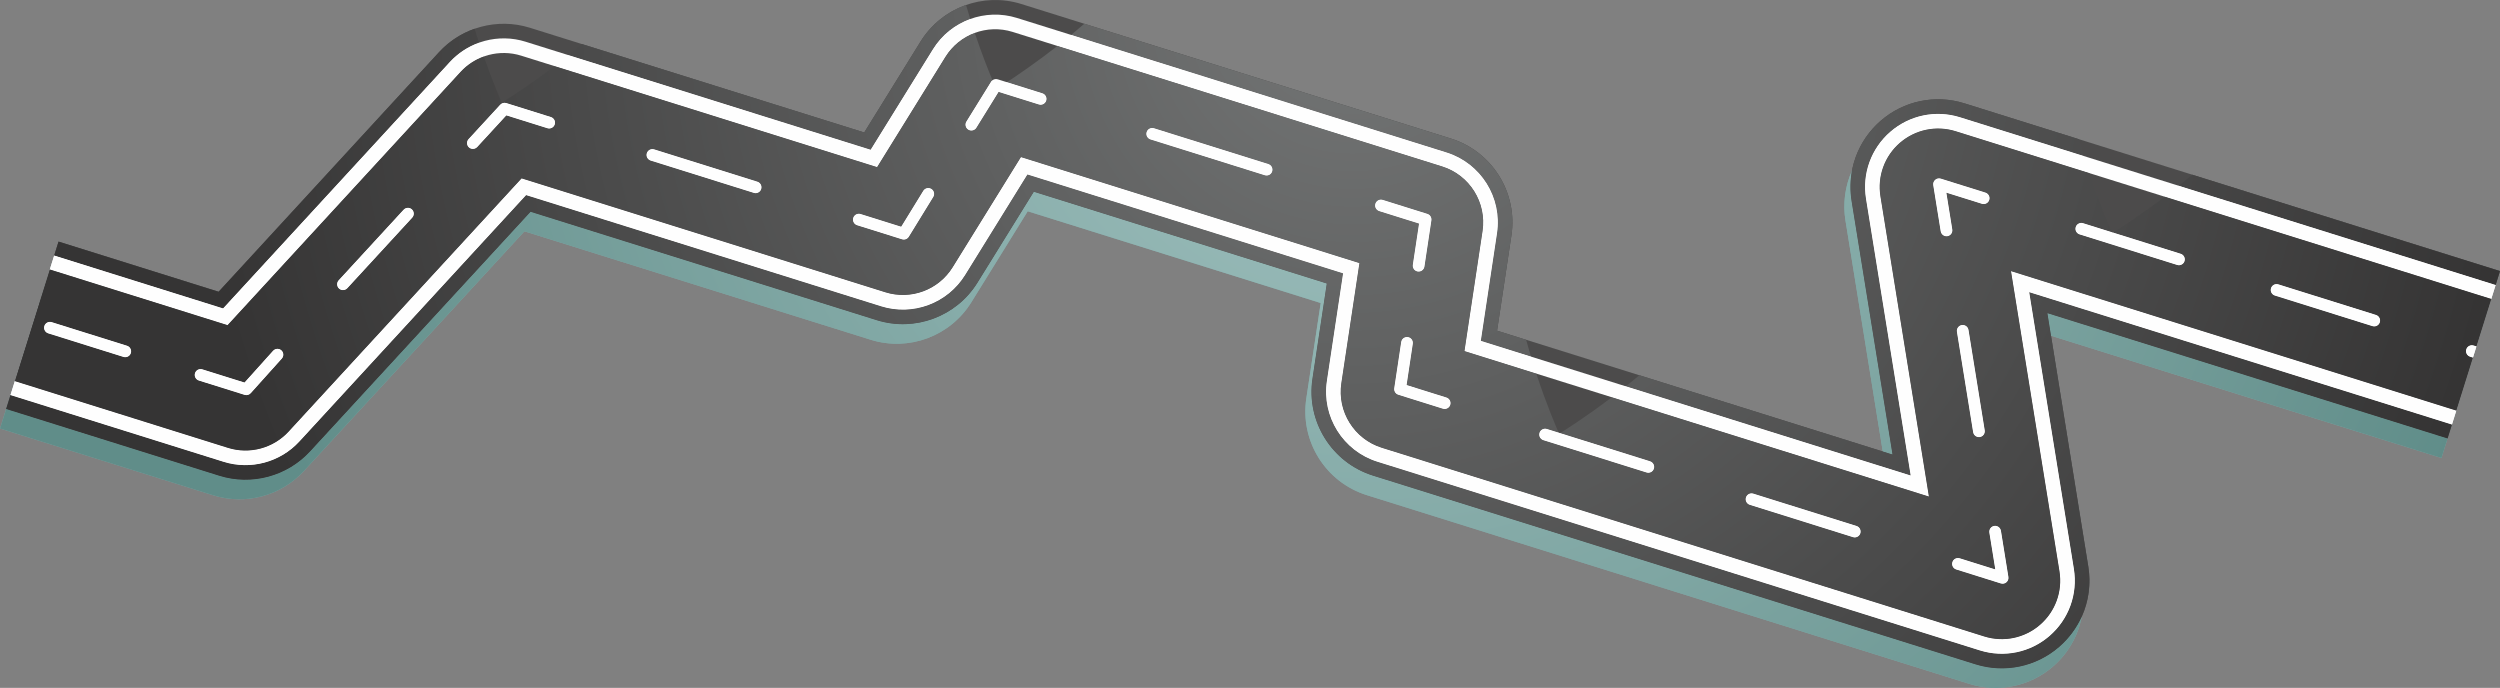 <?xml version="1.0" encoding="UTF-8"?> <!-- Creator: CorelDRAW 2018 (64-Bit) --> <svg xmlns="http://www.w3.org/2000/svg" xmlns:xlink="http://www.w3.org/1999/xlink" xml:space="preserve" width="226.561mm" height="62.339mm" style="shape-rendering:geometricPrecision; text-rendering:geometricPrecision; image-rendering:optimizeQuality; fill-rule:evenodd; clip-rule:evenodd" viewBox="0 0 229178.5 63059.3"><rect x="0" y="0" width="229178.5" height="63059.3" fill="#808080" stroke="none"/> <defs> <style type="text/css"> <![CDATA[ .fil5 {fill:#FEFEFE;fill-rule:nonzero} .fil1 {fill:#F08228;fill-rule:nonzero} .fil0 {fill:#E8EDE4;fill-rule:nonzero} .fil2 {fill:#D0CBCA;fill-rule:nonzero} .fil3 {fill:#80A9A8;fill-rule:nonzero} .fil4 {fill:#4C4B4B;fill-rule:nonzero} .fil9 {fill:url(#id0)} .fil14 {fill:url(#id1)} .fil25 {fill:url(#id2)} .fil10 {fill:url(#id3)} .fil6 {fill:url(#id4)} .fil18 {fill:url(#id5)} .fil8 {fill:url(#id6)} .fil22 {fill:url(#id7)} .fil17 {fill:url(#id8)} .fil11 {fill:url(#id9)} .fil15 {fill:url(#id10)} .fil13 {fill:url(#id11)} .fil12 {fill:url(#id12)} .fil23 {fill:url(#id13)} .fil7 {fill:url(#id14)} .fil24 {fill:url(#id15)} .fil21 {fill:url(#id16)} .fil20 {fill:url(#id17)} .fil16 {fill:url(#id18)} .fil19 {fill:url(#id19)} ]]> </style> <radialGradient id="id0" gradientUnits="userSpaceOnUse" gradientTransform="matrix(-0.901 -0.282 0.282 -0.901 235588 35440)" cx="123950.1" cy="238.3" r="113507.9" fx="123950.1" fy="238.3"> <stop offset="0" style="stop-opacity:1; stop-color:#747676"></stop> <stop offset="1" style="stop-opacity:1; stop-color:#353434"></stop> </radialGradient> <radialGradient id="id1" gradientUnits="userSpaceOnUse" gradientTransform="matrix(-38.565 -12.079 12.079 -38.565 4.94206E+06 1.51257E+06)" cx="124938" cy="87.6" r="2652.6" fx="124938" fy="87.6"> <stop offset="0" style="stop-opacity:1; stop-color:#FEFEFE"></stop> <stop offset="1" style="stop-opacity:1; stop-color:#FEFEFE"></stop> </radialGradient> <radialGradient id="id2" gradientUnits="userSpaceOnUse" gradientTransform="matrix(-25.647 -8.033 8.033 -25.647 3.3219E+06 1.00065E+06)" xlink:href="#id1" cx="124655.7" cy="-26.2" r="3988.5" fx="124655.7" fy="-26.2"> </radialGradient> <radialGradient id="id3" gradientUnits="userSpaceOnUse" gradientTransform="matrix(-181.424 -56.824 56.824 -181.424 2.27387E+07 7.07783E+06)" xlink:href="#id1" cx="124639.5" cy="-25.7" r="563.8" fx="124639.5" fy="-25.7"> </radialGradient> <radialGradient id="id4" gradientUnits="userSpaceOnUse" gradientTransform="matrix(-0.97 -0.304 0.304 -0.97 247525 38213)" cx="125648.6" cy="19.6" r="105455.1" fx="125648.6" fy="19.6"> <stop offset="0" style="stop-opacity:1; stop-color:#A4C4C2"></stop> <stop offset="1" style="stop-opacity:1; stop-color:#608D89"></stop> </radialGradient> <radialGradient id="id5" gradientUnits="userSpaceOnUse" gradientTransform="matrix(-17.702 -5.544 5.544 -17.702 2.33081E+06 690405)" xlink:href="#id1" cx="124621.5" cy="-29.1" r="5778.8" fx="124621.5" fy="-29.1"> </radialGradient> <radialGradient id="id6" gradientUnits="userSpaceOnUse" gradientTransform="matrix(-0.898 -0.281 0.281 -0.898 235324 34866)" xlink:href="#id1" cx="123982.2" cy="-3.8" r="113908.5" fx="123982.2" fy="-3.8"> </radialGradient> <radialGradient id="id7" gradientUnits="userSpaceOnUse" gradientTransform="matrix(-25.361 -7.943 7.943 -25.361 3.26963E+06 979082)" xlink:href="#id1" cx="123966.6" cy="-213.9" r="4033.5" fx="123966.6" fy="-213.9"> </radialGradient> <radialGradient id="id8" gradientUnits="userSpaceOnUse" gradientTransform="matrix(-31.028 -9.718 9.718 -31.028 3.99312E+06 1.21062E+06)" xlink:href="#id1" cx="124665.3" cy="-29.1" r="3296.8" fx="124665.3" fy="-29.1"> </radialGradient> <radialGradient id="id9" gradientUnits="userSpaceOnUse" gradientTransform="matrix(-7.326 -2.295 2.295 -7.326 1.0379E+06 285629)" xlink:href="#id1" cx="124638" cy="-45.7" r="13962.3" fx="124638" fy="-45.7"> </radialGradient> <radialGradient id="id10" gradientUnits="userSpaceOnUse" gradientTransform="matrix(-6.945 -2.175 2.175 -6.945 990114 270622)" xlink:href="#id1" cx="124608.5" cy="-53.7" r="14729.5" fx="124608.5" fy="-53.7"> </radialGradient> <radialGradient id="id11" gradientUnits="userSpaceOnUse" gradientTransform="matrix(-19.904 -6.234 6.234 -19.904 2.63791E+06 798004)" xlink:href="#id1" cx="126340.2" cy="496.8" r="5139.4" fx="126340.2" fy="496.8"> </radialGradient> <radialGradient id="id12" gradientUnits="userSpaceOnUse" gradientTransform="matrix(-38.565 -12.079 12.079 -38.565 4.94108E+06 1.5113E+06)" xlink:href="#id1" cx="124906.3" cy="65.1" r="2652.6" fx="124906.3" fy="65.1"> </radialGradient> <radialGradient id="id13" gradientUnits="userSpaceOnUse" gradientTransform="matrix(-27.122 -8.495 8.495 -27.123 3.44767E+06 1.01961E+06)" xlink:href="#id1" cx="122380" cy="-711.4" r="3771.6" fx="122380" fy="-711.4"> </radialGradient> <radialGradient id="id14" gradientUnits="userSpaceOnUse" gradientTransform="matrix(-0.895 -0.28 0.28 -0.895 235036 34474)" xlink:href="#id0" cx="124014.3" cy="-150.9" r="114308.9" fx="124014.3" fy="-150.9"> </radialGradient> <radialGradient id="id15" gradientUnits="userSpaceOnUse" gradientTransform="matrix(-25.195 -7.891 7.892 -25.196 3.2439E+06 968013)" xlink:href="#id1" cx="123736.9" cy="-322.8" r="4060.1" fx="123736.9" fy="-322.8"> </radialGradient> <radialGradient id="id16" gradientUnits="userSpaceOnUse" gradientTransform="matrix(-19.421 -6.083 6.083 -19.421 2.54632E+06 758205)" xlink:href="#id1" cx="124690.2" cy="-12.3" r="5267.4" fx="124690.2" fy="-12.3"> </radialGradient> <radialGradient id="id17" gradientUnits="userSpaceOnUse" gradientTransform="matrix(-27.508 -8.616 8.616 -27.508 3.54493E+06 1.06702E+06)" xlink:href="#id1" cx="124306.8" cy="-139.5" r="3718.8" fx="124306.8" fy="-139.5"> </radialGradient> <radialGradient id="id18" gradientUnits="userSpaceOnUse" gradientTransform="matrix(-31.028 -9.718 9.718 -31.028 3.99553E+06 1.21369E+06)" xlink:href="#id1" cx="124760.8" cy="37.9" r="3296.8" fx="124760.8" fy="37.9"> </radialGradient> <radialGradient id="id19" gradientUnits="userSpaceOnUse" gradientTransform="matrix(-27.565 -8.634 8.634 -27.565 3.55541E+06 1.07104E+06)" xlink:href="#id1" cx="124433.1" cy="-114.5" r="3711.1" fx="124433.1" fy="-114.5"> </radialGradient> </defs> <g id="Слой_x0020_1">  <g id="_2086317784304"> <polygon class="fil0" points="178247.2,19395.7 181839.7,44003.2 178094.9,42830.3 178015.5,19348.5 "></polygon> <polygon class="fil0" points="104639.7,19823.4 105163.6,18775.3 129395.9,20837.6 129694.9,26690.9 129567.3,27630.9 "></polygon> <path class="fil1" d="M138261.2 42897.5c-1125.2,-352.4 -1942.6,-1600 -1816.5,-2772.6l180 -1673.1 15822.8 4028.3c18.6,123.4 28.1,247.2 27.5,370.2l-11.5 2348.3c-5.9,1179 -931.3,1855.4 -2056.6,1503l-12145.6 -3804.1z"></path> <polygon class="fil2" points="1521.9,34423.3 8171,36505.8 12279.8,32268.8 3604.5,27774.2 "></polygon> <path class="fil3" d="M-0 39282.3l19542 6120.7c2970.7,930.4 6212,62.2 8319.7,-2228.9l20213.7 -21971.3 31734.1 9939.4c3502.8,1097.1 7304,-317.4 9237.3,-3438l5166 -8338.4 26857.6 8412.1 -1317.5 8742.4c-590.7,3919.8 1764,7685.1 5546.8,8869.9l55238.8 17301.4c2659.2,832.9 5559.6,229.4 7665.7,-1594.5 2106.6,-1823.8 3118.2,-4608.6 2674,-7359.1l-3753.9 -23243.9 36687.4 11490.8 4806 -15344 -49101.1 -15379c-2659,-832.8 -5559.6,-229.3 -7666,1594.5 -2106.3,1823.8 -3118,4608.7 -2673.7,7359.2l3753.9 23243.8 -36251.8 -11354.4 1317.8 -8742.3c590.5,-3919.9 -1763.9,-7685.2 -5547.1,-8870.1l-39383.2 -12335.3c-3502.8,-1097 -7303.9,317.6 -9237.2,3438.1l-5166.1 8338.4 -30648.6 -9599.4c-2970.8,-930.5 -6211.9,-62.2 -8319.6,2229l-20213.7 21971.2 -14675.3 -4596.5 -4806 15344.2z"></path> <path class="fil4" d="M224372.5 40194.8l-36687.4 -11490.9 3753.9 23243.6c445.4,2758.4 -561.7,5530.5 -2674,7359.3 -2112,1829.2 -4999.4,2429.7 -7665.7,1594.6l-55238.8 -17301.3c-3774.3,-1182.2 -6136.2,-4959.4 -5546.7,-8870.3l1317.4 -8742.1 -26857.6 -8412.1 -5166 8338.5c-1930.6,3116.4 -5738.8,4533.7 -9237.3,3438l-31734.2 -9939.5 -20213.6 21971.3c-2100.3,2282.7 -5359.8,3155.8 -8319.7,2228.9l-19542 -6120.8 4806 -15344 14675.3 4596.4 20213.7 -21971.3c2100.3,-2282.7 5359.8,-3155.9 8319.6,-2228.9l30648.6 9599.5 5166.1 -8338.5c1930.8,-3116.5 5738.7,-4533.8 9237.2,-3438l39383.2 12335.2c3774.4,1182.2 6136.3,4959.3 5546.7,8870.2l-1317.4 8742.2 36251.8 11354.5 -3753.9 -23243.9c-445.4,-2758.2 561.6,-5530.2 2673.9,-7359.2 2112.1,-1829.1 4999.5,-2429.6 7665.8,-1594.5l49101.1 15379 -4806 15344.1z"></path> <path class="fil5" d="M224773.1 38916.1l-38756.5 -12138.9 4099.5 25384.3c371.1,2298.4 -468,4608.2 -2228.2,6132.5 -1760.2,1524.2 -4166.4,2024.7 -6388.3,1328.9l-55238.8 -17301.4c-3145.2,-985.1 -5113.4,-4132.7 -4622.2,-7392l1488.5 -9877.3 -28945.1 -9065.8 -5713.5 9222.3c-1609.1,2596.9 -4782.3,3777.9 -7697.8,2864.8l-32545.1 -10193.5 -20789.2 22597c-1750.3,1901.9 -4466.6,2629.7 -6933.2,1857.2l-19542 -6120.8 4004.9 -12786.7 15486.5 4850.5 20789.4 -22597c1749.9,-1902 4466.2,-2629.7 6932.8,-1857.2l31640.5 9910.2 5713.7 -9222.4c1608.9,-2596.9 4782.3,-3777.8 7697.6,-2864.7l39383.2 12335.2c3145.3,985.1 5113.7,4132.7 4622.2,7391.9l-1488.5 9877.4 39416.2 12345.5 -4099.5 -25384.2c-371,-2298.4 468.1,-4608.3 2228.3,-6132.5 1759.9,-1524.4 4166.3,-2024.8 6388.1,-1328.9l49101.2 15378.9 -4004.9 12786.8z"></path> <path class="fil4" d="M225173.6 37637.4l-40825.3 -12786.9 4445.2 27524.6c296.8,1838.8 -374.6,3686.6 -1782.8,4906.1 -1407.9,1219.2 -3332.9,1619.7 -5110.5,1062.9l-55238.8 -17301.4c-2516.2,-788.1 -4090.8,-3306.4 -3697.8,-5913.3l1659.7 -11012.8 -31032.7 -9719.8 -6261.1 10105.9c-1287.1,2077.7 -3826,3022.5 -6158.2,2292l-33356.3 -10447.5 -21364.9 23222.4c-1400,1521.7 -3573.1,2103.9 -5546.3,1485.9l-19542.1 -6120.8 3204 -10229.4 16297.5 5104.6 21364.9 -23222.5c1400,-1521.6 3573.1,-2103.8 5546.2,-1485.8l32632.6 10220.8 6261.3 -10105.9c1287.1,-2077.6 3825.7,-3022.4 6158,-2292l39383.2 12335.3c2516.1,788.1 4090.9,3306.1 3698,5913.4l-1659.9 11012.7 42580.6 13336.7 -4444.9 -27524.4c-297.2,-1838.9 374.3,-3686.8 1782.4,-4906.2 1408,-1219.2 3333,-1619.8 5110.6,-1062.9l49101.1 15378.9 -3203.9 10229.4z"></path> <path class="fil5" d="M226695.4 32778.4l-255.8 -80.1c-282.4,-88.5 -439.7,-389 -351.2,-671.6 88.5,-282.6 389.1,-439.8 671.7,-351.3l255.7 80.1 -320.4 1022.9z"></path> <path class="fil5" d="M217488.9 29894.9l-8950.7 -2803.5c-282.4,-88.4 -439.8,-389 -351.3,-671.6 88.6,-282.7 389.2,-439.8 671.8,-351.3l8950.7 2803.4c282.5,88.5 439.8,389 351.3,671.8 -88.5,282.5 -389.2,439.6 -671.8,351.2zm-17901.4 -5606.9l-8950.7 -2803.5c-282.3,-88.4 -439.8,-389 -351.3,-671.6 88.6,-282.6 389.3,-439.7 671.7,-351.3l8950.8 2803.4c282.5,88.5 439.7,389 351.2,671.8 -88.5,282.5 -389,439.7 -671.7,351.2z"></path> <path class="fil5" d="M181686 18681l-3264.2 -1022.4 545.2 3376.7c47.2,292.2 -151.2,567.4 -443.5,614.5 -292.2,47.2 -567.7,-151.3 -614.8,-443.6l-683.5 -4233c-29.8,-183.6 37.4,-368.4 178.3,-490.3 140.8,-122.1 333.3,-162.1 511,-106.4l4091.7 1281.5c282.5,88.5 439.8,389.1 351.3,671.8 -88.5,282.5 -389.1,439.7 -671.7,351.2z"></path> <path class="fil5" d="M180454 30241.9l1486.9 9206.6c47.1,292.1 -151.3,567.3 -443.6,614.5 -292.2,47.1 -567.3,-151.3 -614.8,-443.7l-1486.6 -9206.5c-47.4,-292.2 151.3,-567.3 443.6,-614.5 292.2,-47.2 567.4,151.2 614.5,443.6z"></path> <path class="fil5" d="M183427.8 48655.4l683.5 4232.9c29.7,183.7 -37.3,368.5 -178.2,490.4 -140.8,122.1 -333.3,162.1 -511,106.4l-4091.7 -1281.6c-282.7,-88.5 -439.8,-389.3 -351.4,-671.6 88.6,-282.6 389.1,-439.8 671.8,-351.3l3264.2 1022.4 -545.3 -3376.7c-47.2,-292.2 151.3,-567.6 443.6,-614.5 292.2,-47.2 567.5,151.3 614.7,443.6z"></path> <path class="fil5" d="M169868.1 49239.9l-9462.3 -2963.6c-282.5,-88.5 -439.6,-389.3 -351.2,-671.6 88.5,-282.7 389,-439.8 671.7,-351.3l9462.2 2963.6c282.6,88.5 439.8,389 351.2,671.7 -88.4,282.3 -389,439.7 -671.6,351.2zm-18924.4 -5927.3l-9462.2 -2963.6c-282.4,-88.4 -439.7,-389.3 -351.3,-671.7 88.5,-282.6 389.3,-439.7 671.7,-351.3l9462.2 2963.6c282.6,88.6 439.8,389.1 351.3,671.8 -88.4,282.2 -389,439.7 -671.7,351.2z"></path> <path class="fil5" d="M132275 37465.4l-4091.7 -1281.6c-251.7,-78.8 -409,-330.5 -369.8,-591.2l638.9 -4240c44.2,-292.6 317.1,-494.1 610,-450.1 292.5,44.2 494.1,317.1 450,610l-570.4 3785.7 3653.5 1144.3c282.5,88.5 439.7,389 351.2,671.7 -88.4,282.3 -389,439.8 -671.7,351.3z"></path> <path class="fil5" d="M129518.6 24278.7l570.4 -3785.7 -3653.4 -1144.3c-282.6,-88.6 -439.8,-389.1 -351.3,-671.8 88.5,-282.5 389,-439.7 671.7,-351.2l4091.7 1281.5c251.7,78.9 409,330.6 369.8,591.3l-638.9 4240c-44.2,292.5 -317.1,494 -610,450 -292.5,-44.1 -494,-317 -450,-609.9z"></path> <path class="fil5" d="M115950.5 16064.6l-10485.1 -3284.1c-282.4,-88.4 -439.8,-389 -351.3,-671.7 88.5,-282.5 389.3,-439.6 671.7,-351.2l10485.1 3284c282.6,88.5 439.8,389 351.3,671.7 -88.6,282.6 -389.1,439.8 -671.7,351.3z"></path> <path class="fil5" d="M95235.9 9576.7l-3694.9 -1157.3 -2039.1 3291.5c-156,251.6 -486.2,329.3 -737.8,173.3 -251.7,-155.8 -329.3,-486.3 -173.5,-737.8l2258.2 -3644.9c128.5,-207.8 382.5,-302.3 615.6,-229.2l4091.8 1281.5c282.6,88.5 439.8,389 351.3,671.7 -88.6,282.6 -389.1,439.8 -671.7,351.3z"></path> <path class="fil5" d="M85552.5 18055.2l-2242.6 3649.8c-128.6,209.7 -382.1,304.4 -616.7,230.8l-4122.5 -1291.1c-282.3,-88.4 -439.7,-389.3 -351.3,-671.7 88.6,-282.6 389.4,-439.7 671.7,-351.3l3724.3 1166.5 2023.9 -3294.3c155.1,-252.2 485,-331 737.2,-175.9 252.3,154.8 331.2,485 176,737.2z"></path> <path class="fil5" d="M69108.4 17680.9l-9462.2 -2963.6c-282.3,-88.4 -439.7,-389.3 -351.3,-671.6 88.5,-282.6 389.3,-439.7 671.8,-351.3l9462.2 2963.6c282.6,88.5 439.8,389 351.2,671.7 -88.4,282.3 -389,439.8 -671.7,351.2z"></path> <path class="fil5" d="M50184.1 11753.6l-3767.3 -1179.9 -2672.9 2905.3c-200.5,217.8 -539.4,232 -757.4,31.6 -217.7,-200.5 -231.7,-539.7 -31.5,-757.4l2903.2 -3155.3c140,-152.1 357.2,-210.5 554.5,-148.7l4091.8 1281.6c282.5,88.5 439.7,389 351.2,671.7 -88.4,282.2 -389,439.7 -671.6,351.2z"></path> <path class="fil5" d="M37790.4 19950.3l-5953.5 6470.9c-200.5,217.9 -539.7,232 -757.3,31.6 -217.9,-200.4 -232.2,-539.4 -31.7,-757.3l5953.6 -6471c200.5,-217.8 539.5,-232 757.4,-31.6 217.8,200.5 231.7,539.4 31.5,757.4z"></path> <path class="fil5" d="M25834.5 32871l-2850.1 3172.3c-140.2,156.3 -358.3,216.1 -558.8,153.3l-4197.9 -1314.8c-282.3,-88.4 -439.7,-389 -351.2,-671.8 88.5,-282.5 389.3,-439.6 671.6,-351.2l3869.4 1211.9 2619.4 -2915.9c198,-220.3 537,-238.5 756.9,-40.7 220.3,197.9 238.6,536.6 40.8,756.8z"></path> <path class="fil5" d="M11322.8 32719l-6904.8 -2162.7c-282.3,-88.4 -439.7,-389 -351.2,-671.7 88.5,-282.5 389.3,-439.6 671.6,-351.2l6904.8 2162.6c282.6,88.6 439.8,389.1 351.3,671.7 -88.5,282.6 -389,439.8 -671.7,351.3z"></path> <path class="fil6" d="M-0 39282.3l19542 6120.7c2970.7,930.4 6212,62.2 8319.7,-2228.9l959.4 -1042.9 2607.4 -2834.1 4813.8 -5232 3008.5 -3270.1 3008.3 -3270 5816.5 -6322.1 31734.1 9939.4c3502.8,1097.1 7304,-317.4 9237.3,-3438l5166 -8338.4 26857.6 8412.1 -1317.5 8742.4c-590.7,3919.8 1764,7685.1 5546.8,8869.9l30457 9539.4 5149.6 1612.9 19632.2 6149c1335.5,418.3 2731.9,474.3 4058,195.2 1314.3,-276.4 2559.5,-881.9 3607.7,-1789.7 419.7,-363.3 795.9,-764.8 1125.9,-1196.8 761.8,-997 1276.5,-2155.3 1509.3,-3378.1 -471.7,1050.5 -1172.4,2003.5 -2074.5,2784.6 -2112,1829.2 -4999.4,2429.7 -7665.7,1594.6l-55238.8 -17301.3c-3774.3,-1182.2 -6136.2,-4959.4 -5546.7,-8870.3l1317.4 -8742.1 -26857.6 -8412.1 -5166 8338.5c-1930.6,3116.4 -5738.8,4533.7 -9237.3,3438l-31734.2 -9939.5 -20213.6 21971.3c-2100.3,2282.7 -5359.8,3155.8 -8319.7,2228.9l-19542 -6120.8 -560.7 1790.2zm184596.5 23604.6l0 0zm-12000.1 -21497.9l895.1 280.4 -3753.9 -23243.9c-150.6,-932.1 -135,-1865.8 32.6,-2764.4 -626.5,1406.5 -846.5,2986 -593.3,4554.5l3419.4 21173.4zm15423.1 -10614.6l35792.3 11210.5 560.7 -1790 -36687.4 -11490.9 334.4 2070.4z"></path> <path class="fil7" d="M560.7 37492l19542 6120.8c2959.9,927 6219.4,53.8 8319.7,-2228.9l20213.6 -21971.3 31734.2 9939.5c3498.5,1095.7 7306.6,-321.6 9237.3,-3438l5166 -8338.5 26857.6 8412.1 -1317.4 8742.1c-589.4,3910.9 1772.4,7688.1 5546.7,8870.3l55238.8 17301.3c2666.3,835.1 5553.7,234.6 7665.7,-1594.6 902.1,-781.1 1602.8,-1734.1 2074.5,-2784.6 633.1,-1409.5 854.8,-2994.4 599.5,-4574.7l-362.3 -2242.9 -477.7 -2957.9 -2579.5 -15972.4 -334.4 -2070.4 36687.4 11490.9 400.6 -1278.7 -38756.5 -12138.9 4099.5 25384.3c371.1,2298.4 -468,4608.2 -2228.2,6132.5 -1760.2,1524.2 -4166.4,2024.7 -6388.3,1328.9l-55238.8 -17301.4c-3145.2,-985.1 -5113.4,-4132.7 -4622.2,-7392l1488.5 -9877.3 -28945.1 -9065.8 -5713.5 9222.3c-1609.1,2596.9 -4782.3,3777.9 -7697.8,2864.8l-32545.1 -10193.5 -20789.2 22597c-1750.3,1901.9 -4466.6,2629.7 -6933.2,1857.2l-19542 -6120.8 -400.5 1278.6zm4405.4 -14065.3l15486.5 4850.5 20789.4 -22597c746.7,-811.6 1669.5,-1409.4 2673.7,-1768.3 -135.4,-411.1 -271.4,-837.9 -405.7,-1276.8 -1222.9,428.3 -2346.7,1151.7 -3254.4,2138l-20213.7 21971.3 -14675.3 -4596.4 -400.6 1278.7zm47155.7 -18367.5l27693.5 8674 5713.7 -9222.4c815.4,-1316 2032.5,-2268.5 3414.3,-2768.8 -130.4,-416.9 -259.5,-845.7 -386,-1284.7 -1687.1,593.5 -3175.2,1746.3 -4167.4,3348l-5166.1 8338.5 -25864 -8100.9c-416.3,351.5 -830,690.4 -1238.1,1016.3zm83621.8 26191.3l4598.4 1440.2c-149.9,-500.2 -297.7,-1015.8 -439.3,-1541.7l-2663 -834.1 1317.4 -8742.2c589.5,-3910.9 -1772.3,-7688 -5546.7,-8870.2l-33609.2 -10526.7c-403.1,352.8 -806.9,695 -1207.6,1025.9l34416.3 10779.5c3145.3,985.1 5113.7,4132.7 4622.2,7391.9l-1488.5 9877.4zm13301.9 4166.2l26114.3 8179.3 -4099.5 -25384.2c-371,-2298.4 468.1,-4608.3 2228.3,-6132.5 1759.9,-1524.4 4166.3,-2024.8 6388.1,-1328.9l11355 3556.4c-150.1,-499.9 -297.5,-1015.6 -439.4,-1541.7l-10515 -3293.4c-2666.3,-835.1 -5553.7,-234.6 -7665.8,1594.5 -1398.4,1211 -2312.6,2835.2 -2641.4,4594.9 -167.6,898.6 -183.2,1832.2 -32.6,2764.4l3753.9 23243.9 -23208.2 -7269.1c-415.9,351.6 -829.8,690.4 -1237.7,1016.4zm50689.6 -18383.8l29042.9 9096.5 400.5 -1278.6 -28205.6 -8834.3c-416.2,351.5 -829.8,690.4 -1237.7,1016.4z"></path> <path class="fil8" d="M961.2 36213.4l19542 6120.8c2466.6,772.5 5182.9,44.7 6933.2,-1857.2l20789.2 -22597 32545.1 10193.5c2915.5,913.1 6088.7,-268 7697.8,-2864.8l5713.5 -9222.3 28945.1 9065.8 -1488.5 9877.3c-491.2,3259.3 1477,6406.9 4622.2,7392l55238.8 17301.4c2221.9,695.8 4628,195.3 6388.3,-1328.9 1760.2,-1524.3 2599.4,-3834.1 2228.2,-6132.5l-4099.5 -25384.3 38756.5 12138.9 400.5 -1278.7 -40825.3 -12786.9 4445.2 27524.6c296.8,1838.8 -374.6,3686.6 -1782.8,4906.1 -1407.9,1219.2 -3332.9,1619.7 -5110.5,1062.9l-55238.8 -17301.4c-2516.2,-788.1 -4090.8,-3306.4 -3697.8,-5913.3l1659.7 -11012.8 -31032.7 -9719.8 -6261.1 10105.9c-1287.1,2077.7 -3826,3022.5 -6158.2,2292l-33356.3 -10447.5 -21364.9 23222.4c-1400,1521.7 -3573.1,2103.9 -5546.3,1485.9l-19542.1 -6120.8 -400.5 1278.7zm3604.5 -11508.1l16297.5 5104.6 21364.9 -23222.5c592.7,-644.2 1323.8,-1120 2119.6,-1407.7 -141.7,-402.8 -286.6,-826.1 -431.8,-1267.9 -1004.3,358.9 -1927,956.7 -2673.7,1768.3l-20789.4 22597 -15486.5 -4850.5 -400.5 1278.6zm46269.9 -18644.9l29571.4 9262.1 6261.3 -10105.9c643.8,-1039.3 1600.8,-1795.1 2688.4,-2199.5 -137.3,-409.2 -276.1,-835.6 -413.2,-1275.2 -1381.8,500.3 -2598.9,1452.8 -3414.3,2768.8l-5713.7 9222.4 -27693.5 -8674c-437.9,350.1 -868.9,684.6 -1286.3,1001.2zm83412.1 26125.5l6584.6 2062.4c-164.2,-498.8 -328.6,-1019.1 -490.2,-1557.6l-4598.4 -1440.2 1488.5 -9877.4c491.5,-3259.2 -1476.9,-6406.8 -4622.2,-7391.9l-34416.3 -10779.5c-424.2,350.4 -845.8,688.2 -1257.5,1010.2l35273.3 11048c2516.1,788.1 4090.9,3306.1 3698,5913.4l-1659.9 11012.7zm13511.5 4231.9l29069.2 9104.8 -4444.9 -27524.4c-297.2,-1838.9 374.3,-3686.8 1782.4,-4906.2 1408,-1219.2 3333,-1619.8 5110.6,-1062.9l12245.6 3835.4c-164.2,-498.8 -328.5,-1018.9 -490.2,-1557.7l-11355 -3556.4c-2221.9,-695.9 -4628.3,-195.5 -6388.1,1328.9 -1760.2,1524.2 -2599.4,3834.1 -2228.3,6132.5l4099.5 25384.2 -26114.3 -8179.3c-438.3,350 -869,684.6 -1286.4,1001.2zm50689.6 -18383.8l29928.7 9373.9 400.6 -1278.7 -29042.9 -9096.5c-438.2,350 -869,684.6 -1286.4,1001.2z"></path> <path class="fil9" d="M1361.6 34934.7l19542.1 6120.8c1973.2,618.1 4146.3,35.8 5546.3,-1485.9l21364.9 -23222.4 33356.3 10447.5c2332.2,730.5 4871.1,-214.2 6158.2,-2292l6261.1 -10105.9 31032.7 9719.8 -1659.7 11012.8c-393,2607 1181.6,5125.2 3697.8,5913.3l55238.8 17301.4c1777.6,556.8 3702.6,156.3 5110.5,-1062.9 1408.2,-1219.5 2079.5,-3067.3 1782.8,-4906.1l-4445.2 -27524.6 40825.3 12786.9 1521.9 -4859 -255.8 -80.1c-282.4,-88.5 -439.7,-389 -351.2,-671.6 88.5,-282.6 389.1,-439.8 671.7,-351.3l255.7 80.1 1361.6 -4347.5 -29928.7 -9373.9c-2368.7,1796.7 -4307.4,3020.4 -4740.1,3289.3l6199.3 1941.7c282.5,88.5 439.7,389 351.2,671.8 -88.5,282.5 -389,439.7 -671.7,351.2l-8950.7 -2803.5c-282.3,-88.4 -439.8,-389 -351.3,-671.6 88.6,-282.6 389.3,-439.7 671.7,-351.3l2618 820c-206.7,-468.2 -1119.9,-2581.4 -2053.1,-5417.1l-12245.6 -3835.4c-1777.6,-556.9 -3702.6,-156.3 -5110.6,1062.9 -1408.1,1219.4 -2079.5,3067.3 -1782.4,4906.2l4444.9 27524.4 -29069.2 -9104.8c-2368.6,1796.5 -4307.5,3020.5 -4739.9,3289.5l8244.9 2582.3c282.6,88.6 439.8,389.1 351.3,671.8 -88.4,282.2 -389,439.7 -671.7,351.2l-9462.2 -2963.6c-282.4,-88.4 -439.7,-389.3 -351.3,-671.7 88.5,-282.6 389.3,-439.7 671.7,-351.3l1083.6 339.4c-206.7,-468.1 -1120,-2581.3 -2053.2,-5417.1l-6584.6 -2062.4 1659.9 -11012.7c392.9,-2607.4 -1181.9,-5125.3 -3698,-5913.4l-35273.3 -11048c-1902.5,1488.4 -3615.3,2655.6 -4633.8,3322.6l3254 1019.1c282.6,88.5 439.8,389 351.3,671.7 -88.6,282.6 -389.1,439.8 -671.7,351.3l-3694.9 -1157.3 -2039.1 3291.5c-131.7,212.3 -387.6,300.6 -615.5,229.5 -42.2,-13.2 -83.3,-32 -122.3,-56.2 -251.7,-155.8 -329.3,-486.3 -173.5,-737.8l2258.2 -3644.9c35.9,-58.5 82,-107.7 134.7,-147.1 -368,-880.8 -985.4,-2427.1 -1627,-4337.2 -1087.6,404.4 -2044.6,1160.2 -2688.4,2199.5l-6261.3 10105.9 -29571.4 -9262.1c-2693,2042.6 -4830.2,3345.1 -4830.2,3345.1l0 0c0,0 -767.1,-1696.9 -1657.7,-4225.8 -795.8,287.7 -1526.9,763.5 -2119.6,1407.7l-21364.9 23222.5 -16297.5 -5104.6 -3204 10229.4zm10281.5 -3238.7c282.6,88.6 439.8,389.1 351.3,671.7 -88.5,282.6 -389,439.8 -671.7,351.3l-6904.8 -2162.7c-282.3,-88.4 -439.7,-389 -351.2,-671.7 88.5,-282.5 389.3,-439.6 671.6,-351.2l6904.8 2162.6zm13953.1 305.4c71.1,22.3 138.6,59.7 197.5,112.7 220.3,197.9 238.6,536.6 40.8,756.8l-2850.1 3172.3c-140.2,156.3 -358.3,216.1 -558.8,153.3l-4197.9 -1314.8c-282.3,-88.4 -439.7,-389 -351.2,-671.8 88.5,-282.5 389.3,-439.6 671.6,-351.2l3869.4 1211.9 2619.4 -2915.9c145,-161.3 365.4,-214.1 559.5,-153.4zm11960.3 -12925.5c72.9,22.9 142.2,61.6 202.4,116.9 217.8,200.5 231.7,539.4 31.5,757.4l-5953.5 6470.9c-145.2,157.9 -363.2,208.7 -555,148.6 -73.1,-23 -142.4,-61.7 -202.3,-117 -217.9,-200.4 -232.2,-539.4 -31.7,-757.3l5953.6 -6471c145.2,-157.9 363,-208.7 555,-148.5zm12947.9 -8345.2c282.5,88.5 439.7,389 351.2,671.7 -88.4,282.2 -389,439.7 -671.6,351.2l-3767.3 -1179.9 -2672.9 2905.3c-145.2,157.9 -363,208.7 -555.1,148.6 -72.8,-22.9 -142.1,-61.7 -202.3,-117 -217.7,-200.5 -231.7,-539.7 -31.5,-757.4l2903.2 -3155.3c140,-152.1 357.2,-210.5 554.5,-148.7l4091.8 1281.6zm18924.4 5927.3c282.6,88.5 439.8,389 351.2,671.7 -88.4,282.3 -389,439.8 -671.7,351.2l-9462.2 -2963.6c-282.3,-88.4 -439.7,-389.3 -351.3,-671.6 88.5,-282.6 389.3,-439.7 671.8,-351.3l9462.2 2963.6zm15827 604.7c41.4,12.9 82,31.4 120.6,55.2 252.3,154.8 331.2,485 176,737.2l-2242.6 3649.8c-128.6,209.7 -382.1,304.4 -616.7,230.8l-4122.5 -1291.1c-282.3,-88.4 -439.7,-389.3 -351.3,-671.7 88.6,-282.6 389.4,-439.7 671.7,-351.3l3724.3 1166.5 2023.9 -3294.3c131.2,-213.3 388,-302.8 616.6,-231.1zm47339.6 19179.7c282.5,88.5 439.7,389 351.2,671.7 -88.4,282.3 -389,439.8 -671.7,351.3l-4091.7 -1281.6c-251.7,-78.8 -409,-330.5 -369.8,-591.2l638.9 -4240c44.2,-292.6 317.1,-494.1 610,-450.1 27.6,4.2 54.9,10.4 81,18.6 247.7,77.6 409.1,326.4 369,591.4l-570.4 3785.7 3653.5 1144.3zm37593 11774.6c282.6,88.5 439.8,389 351.2,671.7 -88.4,282.3 -389,439.7 -671.6,351.2l-9462.3 -2963.6c-282.5,-88.5 -439.6,-389.3 -351.2,-671.6 88.5,-282.7 389,-439.8 671.7,-351.3l9462.2 2963.6zm12870 12.1c187.7,58.8 335.8,218.9 369.4,426.3l683.5 4232.9c29.7,183.7 -37.3,368.5 -178.2,490.4 -140.8,122.1 -333.3,162.1 -511,106.4l-4091.7 -1281.6c-282.7,-88.5 -439.8,-389.3 -351.4,-671.6 88.6,-282.6 389.1,-439.8 671.8,-351.3l3264.2 1022.4 -545.3 -3376.7c-47.2,-292.2 151.3,-567.6 443.6,-614.5 84.9,-13.9 168.5,-6.8 245.3,17.3zm-52210.7 -28621.8c251.7,78.9 409,330.6 369.8,591.3l-638.9 4240c-44.2,292.5 -317.1,494 -610,450 -27.8,-4.2 -54.8,-10.4 -80.9,-18.5 -247.8,-77.7 -408.9,-326.4 -369.1,-591.4l570.4 -3785.7 -3653.4 -1144.3c-282.6,-88.6 -439.8,-389.1 -351.3,-671.8 88.5,-282.5 389,-439.7 671.7,-351.2l4091.7 1281.5zm49237.1 10208.4c187.5,58.7 335.8,218.9 369.2,426.3l1486.9 9206.6c47.1,292.1 -151.3,567.3 -443.6,614.5 -85,13.8 -168.6,6.6 -245.3,-17.4 -187.7,-58.8 -335.8,-218.9 -369.5,-426.3l-1486.6 -9206.5c-47.4,-292.2 151.3,-567.3 443.6,-614.5 84.9,-13.9 168.3,-6.8 245.3,17.3zm-63813.9 -14774c282.6,88.5 439.8,389 351.3,671.7 -88.6,282.6 -389.1,439.8 -671.7,351.3l-10485.1 -3284.1c-282.4,-88.4 -439.8,-389 -351.3,-671.7 88.5,-282.5 389.3,-439.6 671.7,-351.2l10485.1 3284zm65735.6 2616.4c282.5,88.5 439.8,389.1 351.3,671.8 -88.5,282.5 -389.1,439.7 -671.7,351.2l-3264.2 -1022.4 545.2 3376.7c47.2,292.2 -151.2,567.4 -443.5,614.5 -85,13.9 -168.6,6.7 -245.4,-17.3 -187.6,-58.8 -335.7,-218.9 -369.4,-426.3l-683.5 -4233c-29.8,-183.6 37.4,-368.4 178.3,-490.3 140.8,-122.1 333.3,-162.1 511,-106.4l4091.7 1281.5zm35802.9 11213.9c282.5,88.5 439.8,389 351.3,671.8 -88.5,282.5 -389.2,439.6 -671.8,351.2l-8950.7 -2803.5c-282.4,-88.4 -439.8,-389 -351.3,-671.6 88.6,-282.7 389.2,-439.8 671.8,-351.3l8950.7 2803.4z"></path> <path class="fil10" d="M226439.6 32698.3l255.8 80.1 320.4 -1022.9 -255.7 -80.1c-282.5,-88.5 -583.2,68.7 -671.7,351.3 -88.5,282.5 68.8,583.1 351.2,671.6z"></path> <path class="fil11" d="M190636.8 21484.4l8950.7 2803.5c282.6,88.5 583.2,-68.7 671.7,-351.2 88.5,-282.7 -68.7,-583.3 -351.2,-671.8l-6199.3 -1941.7c-59,36.9 -90.2,55.7 -90.2,55.7l0 0c0,0 -14.9,-33.3 -43.3,-97.5l-2618 -820c-282.3,-88.4 -583.1,68.7 -671.7,351.3 -88.5,282.5 69,583.2 351.3,671.6zm17901.4 5606.9l8950.7 2803.5c282.5,88.4 583.3,-68.7 671.8,-351.2 88.5,-282.7 -68.8,-583.3 -351.3,-671.8l-8950.7 -2803.4c-282.5,-88.5 -583.2,68.6 -671.8,351.3 -88.5,282.5 68.9,583.2 351.3,671.6z"></path> <path class="fil12" d="M178278.2 21632.5c76.8,24 160.4,31.2 245.4,17.3 292.2,-47.1 490.7,-322.3 443.5,-614.5l-545.2 -3376.7 3264.2 1022.4c282.5,88.5 583.2,-68.7 671.7,-351.2 88.5,-282.6 -68.8,-583.3 -351.3,-671.8l-4091.7 -1281.5c-177.7,-55.6 -370.2,-15.7 -511,106.4 -140.9,121.9 -208.2,306.7 -178.3,490.3l683.5 4233c33.7,207.4 181.8,367.5 369.4,426.3z"></path> <path class="fil13" d="M181252 40045.7c76.7,24 160.3,31.2 245.3,17.4 292.2,-47.2 490.7,-322.4 443.6,-614.5l-1486.9 -9206.6c-33.4,-207.4 -181.7,-367.6 -369.2,-426.3 -77,-24.1 -160.4,-31.2 -245.3,-17.3 -292.2,47.2 -491,322.3 -443.6,614.5l1486.6 9206.5c33.7,207.4 181.8,367.5 369.5,426.3z"></path> <path class="fil14" d="M179330.3 52203.5l4091.7 1281.6c177.7,55.6 370.2,15.7 511,-106.4 140.9,-121.9 208,-306.7 178.2,-490.4l-683.5 -4232.9c-33.6,-207.4 -181.7,-367.5 -369.4,-426.3 -76.8,-24.1 -160.4,-31.2 -245.3,-17.3 -292.2,46.9 -490.8,322.3 -443.6,614.5l545.3 3376.7 -3264.2 -1022.4c-282.6,-88.5 -583.2,68.7 -671.8,351.3 -88.4,282.2 68.7,583.1 351.4,671.6z"></path> <path class="fil15" d="M141481.5 40349l9462.2 2963.6c282.6,88.5 583.3,-69 671.7,-351.2 88.5,-282.6 -68.7,-583.2 -351.3,-671.8l-8244.9 -2582.3c-59.3,36.7 -90.4,55.6 -90.4,55.6l0 0c0,0 -14.9,-33.4 -43.3,-97.6l-1083.6 -339.4c-282.3,-88.4 -583.2,68.7 -671.7,351.3 -88.4,282.3 68.9,583.3 351.3,671.7zm18924.3 5927.3l9462.3 2963.6c282.5,88.5 583.2,-68.9 671.6,-351.2 88.6,-282.6 -68.6,-583.2 -351.2,-671.7l-9462.2 -2963.6c-282.6,-88.5 -583.2,68.6 -671.7,351.3 -88.4,282.2 68.7,583.1 351.2,671.6z"></path> <path class="fil16" d="M128183.3 36183.8l4091.7 1281.6c282.6,88.5 583.3,-69 671.7,-351.3 88.5,-282.6 -68.7,-583.2 -351.2,-671.7l-3653.5 -1144.3 570.4 -3785.7c40.1,-264.9 -121.3,-513.8 -369,-591.4 -26.1,-8.2 -53.4,-14.4 -81,-18.6 -292.8,-44 -565.8,157.5 -610,450.1l-638.9 4240c-39.1,260.7 118.1,512.4 369.8,591.2z"></path> <path class="fil17" d="M129887.7 24870.1c26.1,8.1 53.1,14.3 80.9,18.5 292.8,44 565.8,-157.5 610,-450l638.9 -4240c39.1,-260.7 -118.1,-512.4 -369.8,-591.3l-4091.7 -1281.5c-282.6,-88.5 -583.2,68.7 -671.7,351.2 -88.5,282.6 68.7,583.2 351.3,671.8l3653.4 1144.3 -570.4 3785.7c-39.8,264.9 121.3,513.7 369.1,591.4z"></path> <path class="fil18" d="M105465.4 12780.5l10485.1 3284.1c282.5,88.5 583.1,-68.7 671.7,-351.3 88.5,-282.6 -68.7,-583.2 -351.3,-671.7l-10485.1 -3284c-282.3,-88.4 -583.2,68.7 -671.7,351.2 -88.5,282.6 68.9,583.3 351.3,671.7z"></path> <path class="fil19" d="M88886.4 11940.4c227.9,71.1 483.8,-17.2 615.5,-229.5l2039.1 -3291.5 3694.9 1157.3c282.5,88.5 583.1,-68.7 671.7,-351.3 88.5,-282.6 -68.7,-583.2 -351.3,-671.7l-3254 -1019.1c-612.7,401.5 -973.9,621.4 -973.9,621.4l0 0c0,0 -129.9,-287.6 -344.8,-801.7 -52.7,39.3 -98.8,88.6 -134.7,147.1l-2258.2 3644.9c-155.8,251.6 -78.2,582 173.5,737.8 39,24.3 80.1,43.1 122.3,56.2z"></path> <path class="fil20" d="M78570.6 20644.6l4122.5 1291.1c234.7,73.5 488.2,-21.1 616.7,-230.8l2242.6 -3649.8c155.2,-252.2 76.3,-582.5 -176,-737.2 -38.5,-23.9 -79.2,-42.3 -120.6,-55.2 -228.6,-71.6 -485.4,17.8 -616.6,231.1l-2023.9 3294.3 -3724.3 -1166.5c-282.2,-88.4 -583.1,68.7 -671.7,351.3 -88.4,282.3 69,583.3 351.3,671.7z"></path> <path class="fil21" d="M59646.2 14717.3l9462.2 2963.6c282.6,88.6 583.3,-68.9 671.7,-351.2 88.6,-282.6 -68.6,-583.2 -351.2,-671.7l-9462.2 -2963.6c-282.4,-88.4 -583.3,68.7 -671.8,351.3 -88.4,282.2 69,583.2 351.3,671.6z"></path> <path class="fil22" d="M43188.7 13627.6c192.1,60.1 410,9.3 555.1,-148.6l2672.9 -2905.3 3767.3 1179.9c282.5,88.5 583.2,-69 671.6,-351.2 88.5,-282.6 -68.7,-583.2 -351.2,-671.7l-4091.8 -1281.6c-197.4,-61.8 -414.5,-3.4 -554.5,148.7l-2903.2 3155.3c-200.3,217.8 -186.2,557 31.5,757.4 60.2,55.3 129.5,94.2 202.3,117z"></path> <path class="fil23" d="M31281.9 26569.8c191.8,60.1 409.9,9.3 555,-148.6l5953.5 -6470.9c200.3,-218.1 186.3,-557 -31.5,-757.4 -60.2,-55.3 -129.5,-94.1 -202.4,-116.9 -192,-60.2 -409.9,-9.4 -555,148.5l-5953.6 6471c-200.5,218 -186.2,557 31.7,757.3 59.9,55.3 129.2,94.1 202.3,117z"></path> <path class="fil24" d="M18227.6 34881.7l4197.9 1314.8c200.5,62.8 418.6,3 558.8,-153.3l2850.1 -3172.3c197.9,-220.2 179.6,-559 -40.8,-756.8 -58.9,-53 -126.3,-90.4 -197.5,-112.7 -194.1,-60.8 -414.5,-8 -559.5,153.4l-2619.4 2915.9 -3869.4 -1211.9c-282.2,-88.4 -583.1,68.7 -671.6,351.2 -88.5,282.7 68.9,583.4 351.2,671.8z"></path> <path class="fil25" d="M4418 30556.3l6904.8 2162.7c282.6,88.5 583.2,-68.7 671.7,-351.3 88.5,-282.5 -68.7,-583.1 -351.3,-671.7l-6904.8 -2162.6c-282.2,-88.4 -583.1,68.7 -671.6,351.2 -88.5,282.6 68.9,583.3 351.2,671.7z"></path> </g> </g> </svg> 